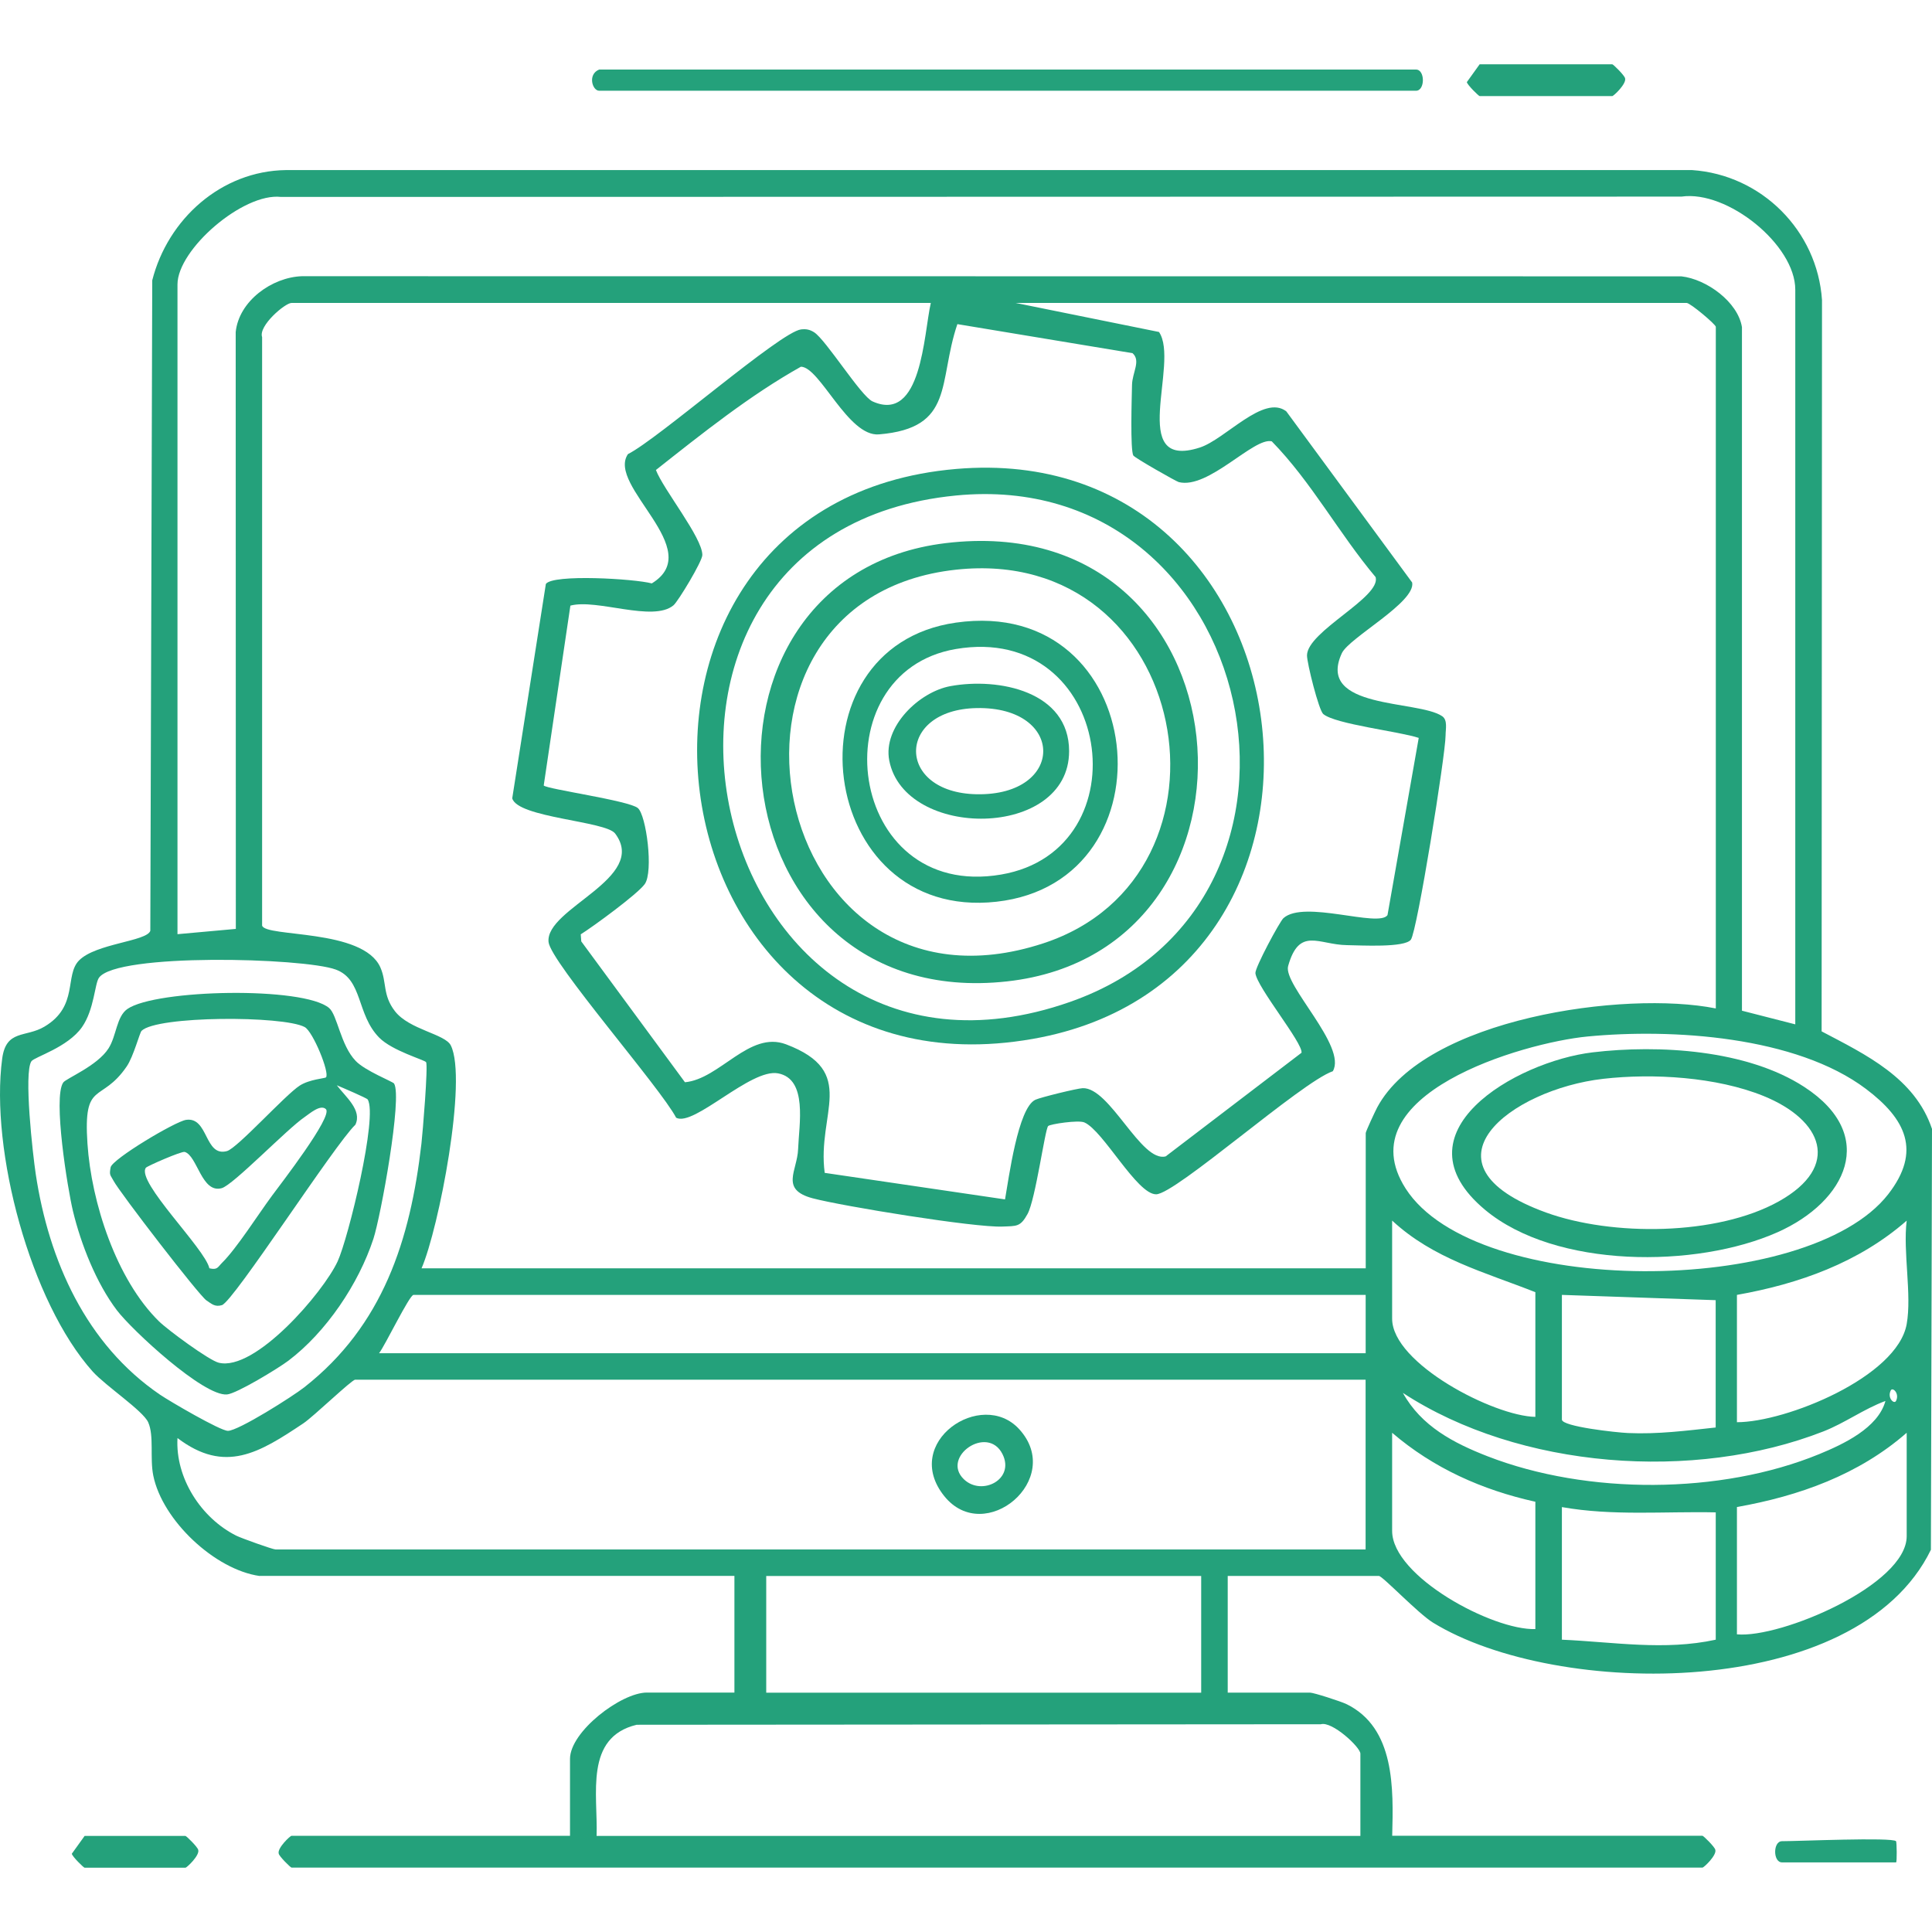 <?xml version="1.0" encoding="UTF-8"?>
<svg id="Layer_1" xmlns="http://www.w3.org/2000/svg" version="1.1" viewBox="0 0 300 300">
  <!-- Generator: Adobe Illustrator 29.8.1, SVG Export Plug-In . SVG Version: 2.1.1 Build 2)  -->
  <defs>
    <style>
      .st0 {
        fill: #24a17b;
      }
    </style>
  </defs>
  <path class="st0" d="M40.32,244.72c-6.96-.98-15.12-8.65-16.52-15.6-.55-2.72.15-6.17-.79-8.27-.81-1.8-6.6-5.64-8.61-7.87C4.71,202.18-1.56,178.58.34,164.38c.61-4.57,3.66-3.23,6.57-4.97,5.33-3.17,3.08-7.97,5.37-10.28,2.61-2.64,10.49-2.94,11.06-4.59l.3-101.01c2.42-9.51,10.71-16.99,20.77-17.12h218.33c10.79.73,19.46,9.41,20.18,20.19l-.06,113.55c6.86,3.61,14.49,7.23,17.14,15.15l-.17,65.35c-11.48,23.56-58.12,23.1-77.32,11.31-2.32-1.43-7.84-7.25-8.4-7.25h-23.47v18.12h12.77c.59,0,4.78,1.36,5.64,1.77,7.59,3.68,7.32,13.15,7.13,20.46h48.18c.15,0,1.91,1.73,1.99,2.17.26.85-1.78,2.77-1.99,2.77H45.27c-.15,0-1.91-1.73-1.99-2.17-.26-.85,1.78-2.77,1.99-2.77h43.24v-11.94c0-4.24,7.93-10.3,11.94-10.3h13.59v-18.12H40.32ZM278.77,159.06V44.98c0-6.97-10.55-15.48-17.67-14.45l-217.47.05c-5.88-.68-16.07,8.16-16.07,13.58v100.9l9.06-.82-.02-92.68c.5-4.84,5.65-8.51,10.27-8.67l214.21.02c3.91.43,8.78,3.97,9.41,7.89v106.14s8.28,2.12,8.28,2.12ZM144.52,47.04H45.27c-1,0-5.18,3.56-4.57,5.31v91.37c.5,1.86,15.67.44,18.36,6.49,1.03,2.33.32,4.29,2.26,6.8,2.23,2.89,7.78,3.53,8.68,5.32,2.62,5.25-1.85,28.4-4.54,34.61h146.61v-21c0-.24,1.44-3.34,1.78-3.98,7.43-13.85,38.46-18.2,52.58-15.37V50.75c0-.37-3.96-3.71-4.53-3.71h-104.19l22.26,4.51c3.27,4.81-4.99,21.58,6.32,17.95,3.97-1.27,9.94-8.35,13.45-5.62l19.54,26.57c.59,3.06-9.8,8.57-10.92,10.98-4.05,8.76,11.85,7.23,15.58,9.78.88.6.53,2.02.53,2.96,0,3.02-4.42,30.46-5.39,31.74s-7.76.88-9.94.85c-4.38-.06-7.39-2.91-9.12,3.25-.82,2.9,9.19,12.48,6.94,16.33-4.87,1.67-24.42,19.1-27.44,19.11-2.99.01-8.2-9.88-11.14-11.16-.93-.41-5.32.26-5.62.56-.5.49-1.96,11.42-3.21,13.67-1.11,2.01-1.67,1.85-3.9,1.94-4.28.18-24.81-3.16-29.46-4.39-5.13-1.37-2.38-4.27-2.26-7.64.14-3.83,1.52-10.88-3.11-11.76-4.25-.81-13.09,8.36-15.83,6.89-2.39-4.61-19.48-24.13-19.81-27.28-.55-5.25,15.56-9.89,10.34-16.85-1.46-1.95-15.16-2.44-15.98-5.47l5.22-33.28c1.06-1.57,13.8-.81,16.45-.09,8.57-5.24-7.08-15.14-3.7-20.08,4.66-2.32,23.67-19,26.88-19.36.79-.09,1.35.02,2.02.44,1.85,1.17,7.27,9.93,9.08,10.74,7.63,3.44,7.94-10.44,9.04-15.26ZM175.99,70.76c-.51-.88-.25-9.05-.21-10.99s1.41-3.75.08-4.93l-27.2-4.51c-3.05,9.02-.37,16.14-12.18,17.12-4.79.39-9.14-10.45-12.11-10.51-7.93,4.44-15.35,10.38-22.52,16.04,1.15,3.02,7.21,10.49,7.21,13.2,0,.98-3.77,7.22-4.48,7.81-3.18,2.66-11.9-1.06-16.01.05l-4.14,27.93c.5.57,13.2,2.33,14.61,3.5,1.32,1.09,2.46,9.91,1.07,11.82-1.15,1.57-7.95,6.55-9.93,7.79l.08,1.1,16.1,21.87c5.43-.5,9.99-8.05,15.7-5.89,11.28,4.27,4.76,10.68,6,19.96l28,4.12c.59-3.3,2.01-14.21,4.71-15.47.78-.37,6.49-1.77,7.35-1.8,4.23-.15,9.08,11.61,12.89,10.59l21.09-16.09c.24-1.5-6.94-10.18-7.16-12.36-.08-.85,3.77-8.01,4.35-8.54,3.2-2.88,14.77,1.51,16.16-.47l4.85-27.52c-2.97-1-12.95-2.12-14.83-3.71-.69-.59-2.53-7.91-2.52-9.11.05-3.75,11.51-9,10.66-12.14-5.69-6.77-9.98-14.8-16.13-21.09-2.78-.69-9.82,7.48-14.44,6.33-.4-.1-6.84-3.76-7.04-4.12ZM66.16,164.93c-.23-.35-5.27-1.76-7.29-3.82-3.54-3.61-2.5-9.01-6.74-10.56-5.03-1.84-34-2.59-36.76,1.27-.67.94-.73,4.93-2.63,7.66-2.22,3.18-7.42,4.65-7.86,5.31-1.22,1.79.22,14.52.67,17.52,2.03,13.46,7.83,26.44,19.29,34.25,1.55,1.05,9.37,5.62,10.55,5.62,1.63,0,10.11-5.38,11.87-6.77,12.19-9.57,16.46-22.85,18.18-37.83.19-1.66,1.06-12.12.72-12.65ZM246.48,160.95c-10.07.98-37.55,9.02-28.21,23.61,10.91,17.02,62.46,16.9,74.93.88,5.21-6.7,2.73-11.69-3.45-16.35-10.88-8.2-30.12-9.41-43.27-8.14ZM238.41,220.01v-19.36c-7.91-3.13-15.82-5.17-22.24-11.12v15.24c0,6.96,15.82,15.14,22.24,15.24ZM296.07,205.6c.82-4.59-.6-11.21,0-16.06-7.44,6.51-16.7,9.82-26.36,11.53v19.77c7.61,0,24.9-7.02,26.36-15.24ZM212.06,201.07H64.21c-.63,0-4.42,7.87-5.35,9.06h153.2v-9.06ZM266.42,201.89l-23.89-.82v19.36c0,1.09,8.46,2.01,10.26,2.09,4.65.21,9.06-.37,13.62-.86v-19.77ZM212.06,214.24H55.15c-.53,0-6.45,5.71-8.05,6.78-6.82,4.55-12.15,7.89-19.54,2.28-.35,6.19,3.65,12.41,9.13,15.16.81.4,5.67,2.14,6.1,2.14h169.26v-26.36ZM292.77,217.54c-3.37,1.25-6.28,3.42-9.66,4.74-20.02,7.82-47.16,5.85-65.27-5.99,2.87,5.18,7.88,7.79,13.2,9.86,15.42,5.98,36.12,5.94,51.46-.36,3.69-1.52,9.13-4.04,10.27-8.25ZM294.41,217.54c.59-1.16-.52-2.2-.81-1.64-.59,1.16.52,2.2.81,1.64ZM238.41,233.19c-8.24-1.82-15.83-5.21-22.24-10.71v15.24c0,7.08,15.64,15.47,22.24,15.24v-19.77ZM269.71,253.78c6.81.63,26.36-7.69,26.36-15.24v-16.06c-7.44,6.51-16.7,9.82-26.36,11.53v19.77ZM266.42,234.84c-7.97-.17-16.02.58-23.89-.82v20.59c7.99.35,15.91,1.74,23.89,0v-19.77ZM186.52,244.72h-67.54v18.12h67.54v-18.12ZM92.63,285.08h118.61v-12.77c0-1.01-4.4-5.08-6.14-4.57l-106.24.08c-8.14,1.96-6.01,10.82-6.22,17.25Z"/>
  <path class="st0" d="M93.04,10.8h126.84c1.42,0,1.42,3.29,0,3.29h-126.84c-1.07,0-1.83-2.56,0-3.29Z"/>
  <path class="st0" d="M229.76,9.98h20.59c.15,0,1.91,1.73,1.99,2.17.26.85-1.78,2.77-1.99,2.77h-20.59c-.15,0-1.91-1.73-1.99-2.17l1.99-2.77Z"/>
  <path class="st0" d="M13.14,285.08h15.65c.15,0,1.91,1.73,1.99,2.17.26.85-1.78,2.77-1.99,2.77h-15.65c-.15,0-1.91-1.73-1.99-2.17l1.99-2.77Z"/>
  <path class="st0" d="M294.42,285.9c.11.12.16,3.29,0,3.29h-17.71c-1.42,0-1.42-3.29,0-3.29,2.5,0,17.09-.64,17.71,0Z"/>
  <path class="st0" d="M148.46,72.82c55.88-4.79,66.48,78.92,11.91,88.5-61.16,10.74-72.74-83.28-11.91-88.5ZM148.46,76.94c-59.61,5.79-39.75,98.76,17.69,78.64,44.02-15.42,29.35-83.21-17.69-78.64Z"/>
  <path class="st0" d="M158.26,221.92c7.1,7.76-5.35,18.2-11.63,10.4-6.73-8.36,5.8-16.78,11.63-10.4ZM149.66,229.69c2.77,2.68,7.99.04,6-3.91-2.33-4.61-9.57.45-6,3.91Z"/>
  <path class="st0" d="M61.19,168.25c1.32,2.11-2.08,20.69-3.21,24.12-2.3,7-7.33,14.48-13.2,18.92-1.56,1.18-8.03,5.11-9.53,5.24-3.63.32-14.75-9.98-17.09-13.06-3.21-4.23-5.59-10.27-6.83-15.41-.83-3.45-3.13-17.63-1.51-19.97.45-.64,5.31-2.58,7.04-5.31,1.24-1.95,1.22-4.95,2.94-6.12,4.45-3.04,27.3-3.52,31.3-.14,1.29,1.09,1.77,5.76,4.13,8.22,1.48,1.55,5.77,3.21,5.96,3.51ZM50.62,167.29c.61-.68-2.02-7.12-3.31-7.81-3.34-1.79-22.99-1.76-25.33.59-.29.29-1.25,3.98-2.3,5.52-3.99,5.85-6.77,2-6.1,11.99.61,9.14,4.47,21.09,11.11,27.6,1.33,1.31,7.76,6.05,9.27,6.42,5.64,1.41,16.22-10.89,18.47-15.74,1.66-3.6,6.28-22.58,4.66-25.14-.14-.22-3.98-1.86-4.79-2.2,1.32,1.76,3.98,3.86,2.88,6.13-3.22,3.06-18.92,27.46-20.72,28.01-1.09.33-1.6-.2-2.4-.73-1.14-.75-13.5-16.8-14.43-18.58-.5-.95-.69-.82-.45-2.09s10.01-7.12,11.72-7.37c3.49-.5,2.83,5.8,6.34,4.85,1.61-.44,9.01-8.69,11.3-10.17,1.52-.98,3.94-1.12,4.09-1.28ZM50.62,172.24c-.84-.84-2.57.71-3.31,1.21-2.77,1.88-11.09,10.56-12.89,11.05-3.12.85-3.77-5.05-5.74-5.63-.48-.14-5.84,2.2-6.03,2.46-1.55,2.16,9.21,12.57,9.86,15.61,1.27.31,1.31-.2,1.99-.87,2.25-2.22,5.62-7.54,7.73-10.39,1.26-1.71,9.49-12.33,8.38-13.44Z"/>
  <path class="st0" d="M247.29,163.41c10.3-1.23,24-.41,32.88,5.37,11.55,7.52,6.52,17.8-4.13,22.55-12.63,5.63-34.48,5.66-45.43-3.46-14.38-11.98,4.79-23.04,16.68-24.46ZM248.94,167.52c-14.35,1.64-29.53,13.26-8.87,20.76,10.2,3.7,26.53,3.63,36.14-1.73,9.76-5.45,6.79-12.65-2.38-16.37-7.28-2.95-17.12-3.55-24.89-2.66Z"/>
  <path class="st0" d="M146.81,84.34c47.76-5.77,52.99,63.25,9.57,68.05-45.93,5.08-52.2-62.89-9.57-68.05ZM148.45,88.46c-42.23,4.58-29.37,72.09,13.55,58.02,32.2-10.55,23.04-61.99-13.55-58.02Z"/>
  <path class="st0" d="M148.44,96.68c30.06-4.28,34.34,40.21,6.29,43.34s-33.02-39.54-6.29-43.34ZM148.42,100.78c-21.28,3.63-17.08,39.13,7.03,35.02,22.24-3.79,17.29-39.16-7.03-35.02Z"/>
  <path class="st0" d="M147.59,106.54c7.48-1.37,18.42.81,18.42,10.1,0,13.69-25.56,13.77-27.93,1.44-1-5.22,4.63-10.65,9.51-11.54ZM151.65,109.95c-12.54.24-12.54,13.14,0,13.38,13.79.26,13.79-13.64,0-13.38Z"/>
</svg>
